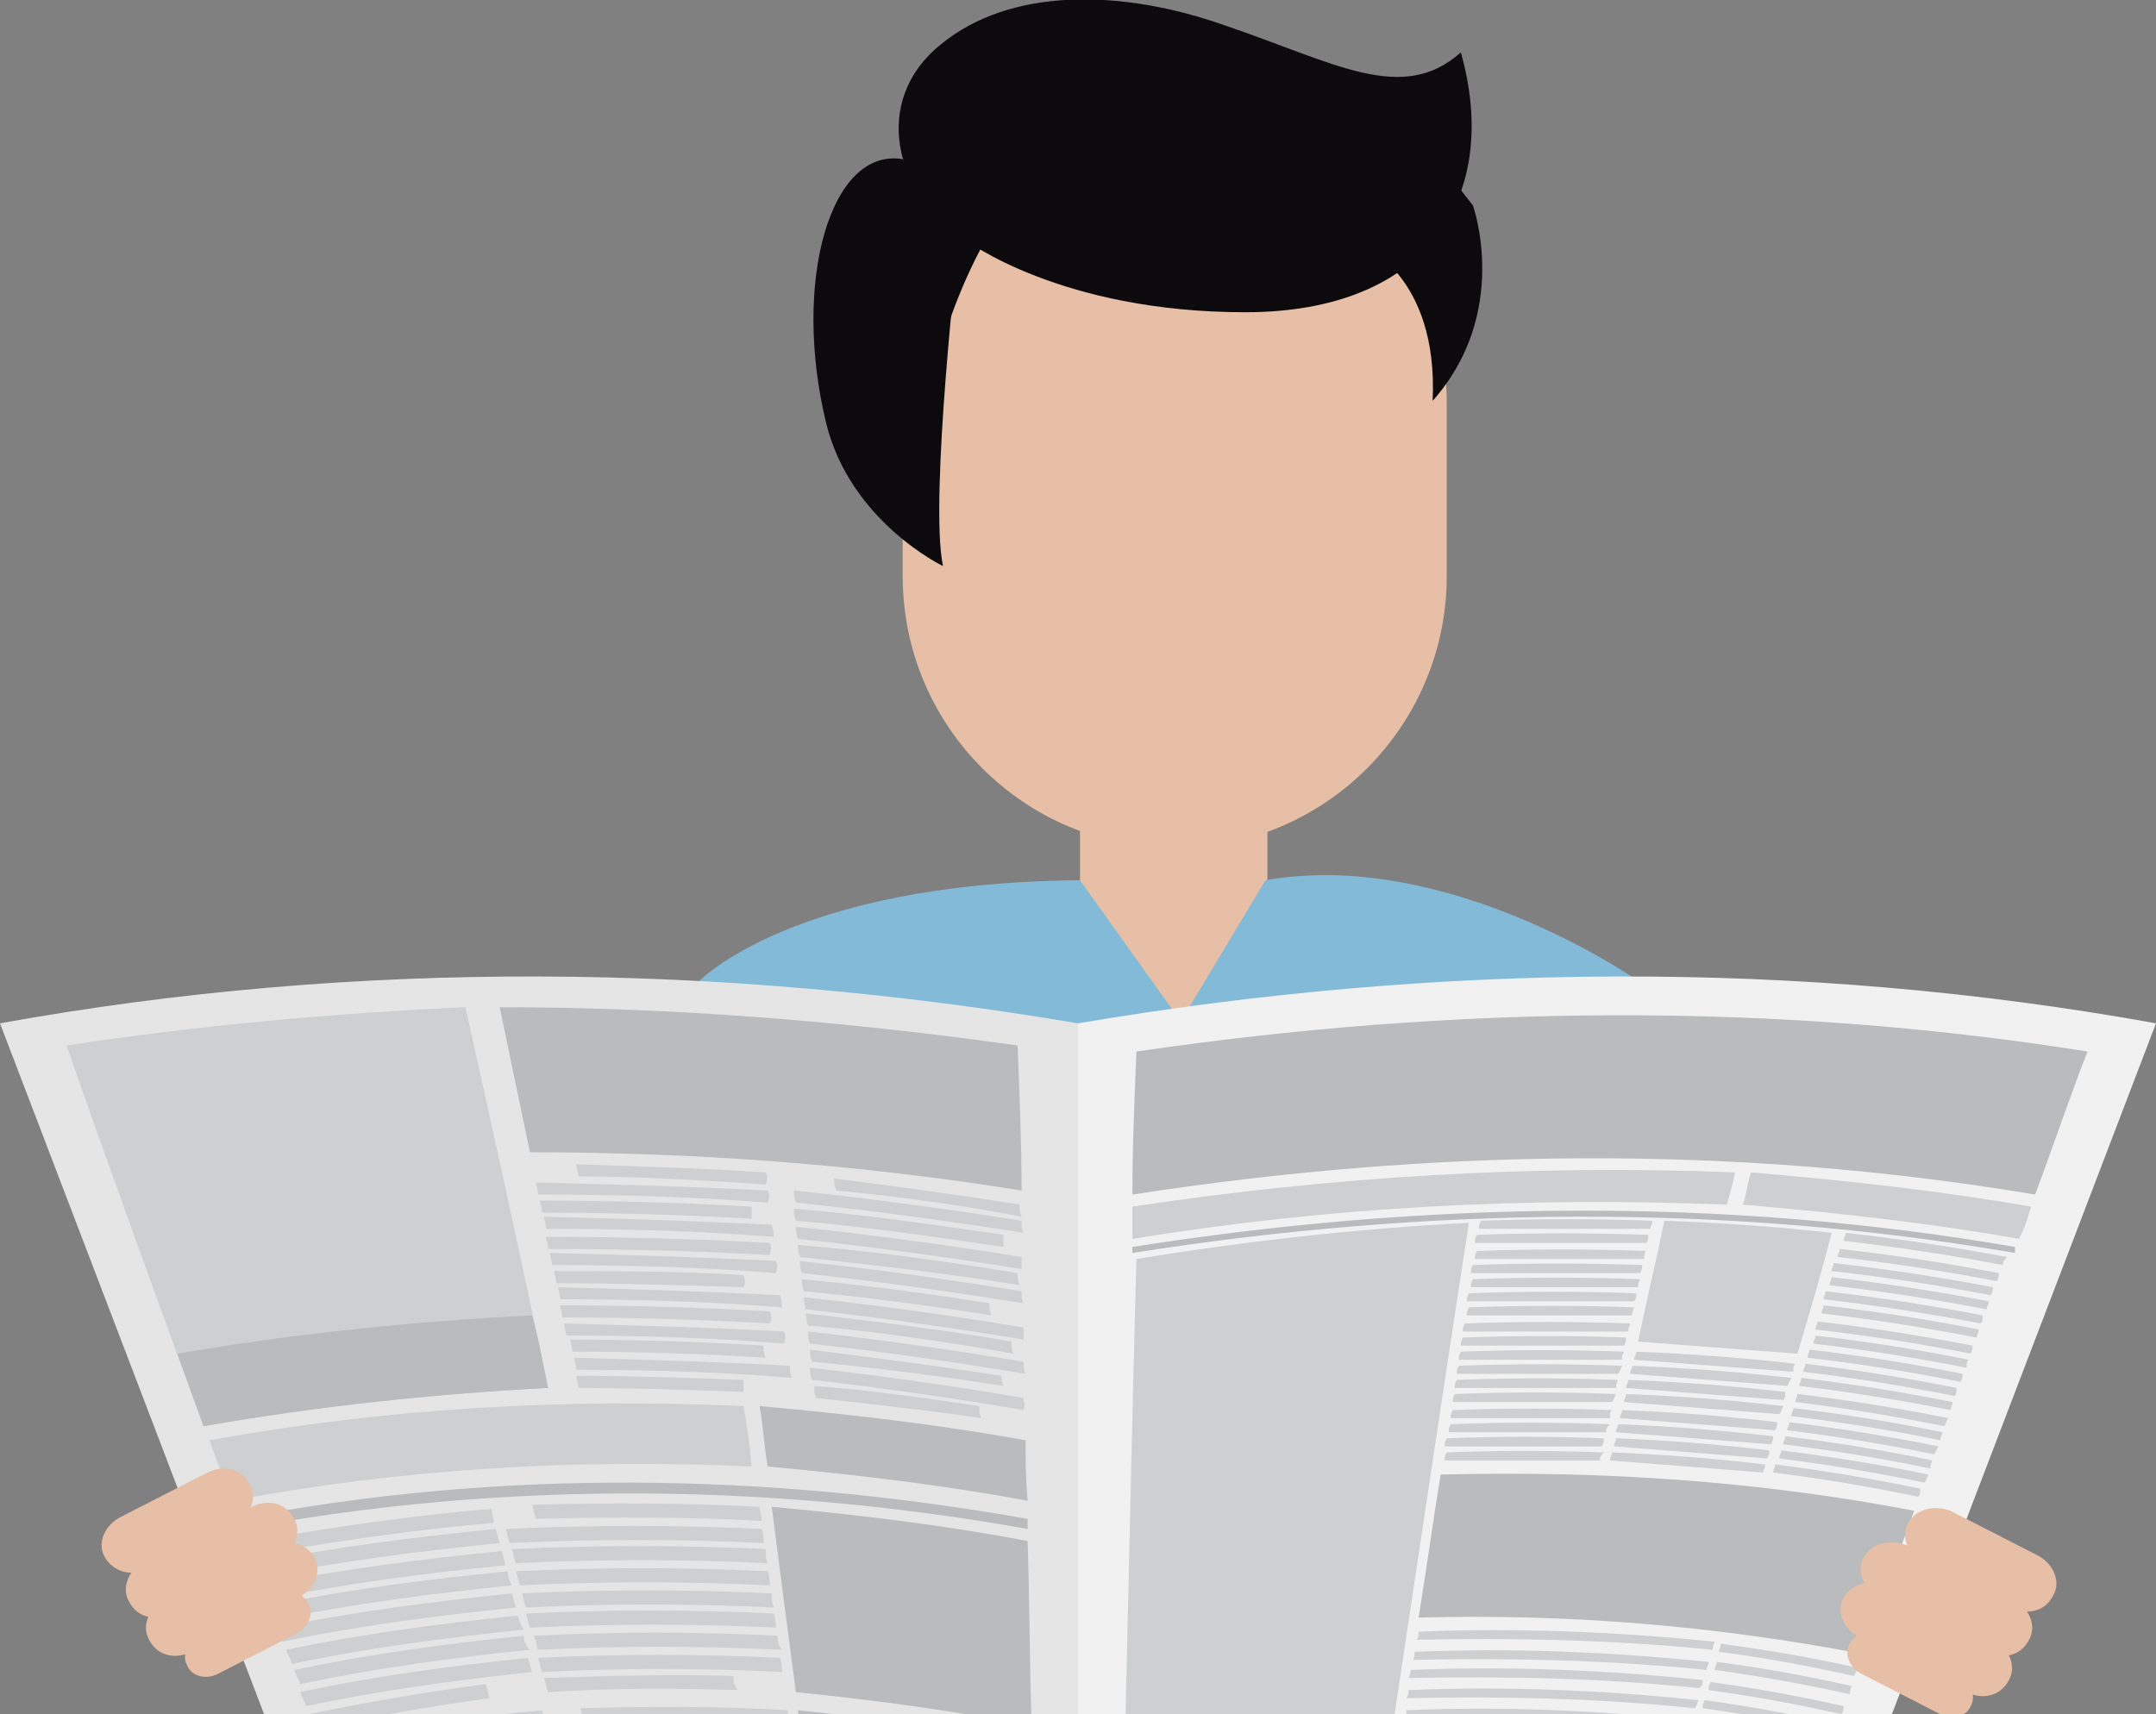 <svg enable-background="new 0 0 107 85.1" viewBox="0 0 107 85.1" xmlns="http://www.w3.org/2000/svg"><rect x="0" y="0" width="107" height="85.1" fill="#808080" stroke="none"/><path d="m53.6 56.3v-22.4l9.3-14.8v41.3" fill="#e7bfa6"/><path d="m71.8 28.6c0 7.4-6 13.5-13.5 13.5-7.4 0-13.5-6-13.5-13.5v-8.6c0-7.4 6-13.5 13.5-13.5 7.4 0 13.5 6 13.5 13.5z" fill="#e7bfa6"/><path d="m38.8 86.6-4.1-37.9s4.7-4.9 18.9-5l5 7 4.2-7c8.9-1.6 18.2 4.8 18.2 4.8l-7.7 38.1z" fill="#83bad8"/><path d="m46.8 28.1s-4.6-2.2-5.8-7.1c-1.7-7 .2-13.7 3.8-13.1 1.8 3.1 2.8 3.9 2.8 3.9s-1.5 13-.8 16.3z" fill="#0c0a0c"/><path d="m47.9 11.9s4.7 3.6 13.9 3.6c9.1 0 12.7-5.8 10.7-12.9-2.9 2.6-6.3.5-11.6-1.3-5.3-1.9-10.8-1.9-14.2.9-3.5 2.8-2.3 7.5 1.2 9.7z" fill="#0c0a0c"/><path d="m48.7 12.3s-3.4 6.1-2.3 10.4c-2.6-3.4-3.4-8.3-3.4-8.3l2-6.3z" fill="#0c0a0c"/><path d="m67.5 12.1s3.9 1.5 3.6 7.8c3.9-4.4 2-9.7 2-9.7l-1.8-2.3z" fill="#0c0a0c"/><path d="m53.5 97.9c-11.7-2.9-23.8-3.2-35.5 0l-18-47.1c17.7-3.2 35.8-3 53.5 0z" fill="#e5e5e5"/><path d="m27.2 68.9c-5.7.3-11.4.9-17.1 1.9-2.3-6.3-4.6-12.6-6.8-18.9 6.6-1 13.2-1.6 19.8-1.9 1.4 6.3 2.8 12.6 4.1 18.9z" fill="#cecfd0"/><path d="m27.2 68.9c-5.7.3-11.4.9-17.1 1.9-.5-1.4-.8-2.2-1.3-3.6 5.8-1 11.7-1.6 17.6-1.9.4 1.4.5 2.2.8 3.6z" fill="#b9bbbc"/><path d="m50.7 59.1c-8.1-1.3-16.2-1.9-24.4-1.9l-1.5-7.2c8.6 0 17.2.7 25.7 1.9.1 2.4.2 4.8.2 7.2z" fill="#b9bbbc"/><path d="m38 58.2c-3.1-.2-6.2-.3-9.4-.4 0 .2.1.3.1.6 3.1 0 6.2.2 9.3.4.1-.2.1-.4 0-.6z" fill="#cecfd0"/><path d="m38.1 59.1c-3.8-.2-7.6-.3-11.5-.4 0 .2.1.3.1.6 3.8 0 7.6.1 11.4.4.1-.3.1-.4 0-.6z" fill="#cecfd0"/><path d="m37.3 59.9c-3.5-.2-7-.3-10.5-.3 0 .2.1.3.1.6 3.5 0 7 .1 10.4.3z" fill="#cecfd0"/><path d="m38.3 60.8c-3.8-.2-7.5-.3-11.3-.4 0 .2.1.3.1.6 3.8 0 7.5.1 11.3.4 0-.2 0-.3-.1-.6z" fill="#cecfd0"/><path d="m38.2 61.7c-3.7-.2-7.4-.3-11.1-.3 0 .2.1.3.1.6 3.7 0 7.3.1 11 .3.1-.3.1-.4 0-.6z" fill="#cecfd0"/><path d="m38.5 62.6c-3.7-.2-7.4-.3-11.2-.4 0 .2.1.4.1.6 3.7 0 7.4.1 11.1.4.1-.3.1-.4 0-.6z" fill="#cecfd0"/><path d="m36.9 63.3c-3.1-.2-6.3-.2-9.4-.2 0 .2.1.3.1.6 3.1 0 6.2.1 9.3.2.1-.2.1-.3 0-.6z" fill="#cecfd0"/><path d="m38.7 64.3c-3.7-.2-7.3-.3-11-.4 0 .2.1.3.1.6 3.7 0 7.3.1 11 .4 0-.2 0-.4-.1-.6z" fill="#cecfd0"/><path d="m38.2 65.1c-3.5-.2-6.9-.3-10.4-.3 0 .2.1.3.1.6 3.4 0 6.9.1 10.3.3.1-.2.1-.3 0-.6z" fill="#cecfd0"/><path d="m38.9 66.1c-3.6-.2-7.2-.3-10.9-.4 0 .2.1.4.1.6 3.6 0 7.2.1 10.8.4.1-.3.1-.4 0-.6z" fill="#cecfd0"/><path d="m37.9 66.8c-3.2-.2-6.4-.3-9.6-.3 0 .2.1.3.1.6 3.2 0 6.4.1 9.6.3-.1-.2-.1-.3-.1-.6z" fill="#cecfd0"/><path d="m39.2 67.8c-3.6-.2-7.1-.3-10.7-.4 0 .2.1.3.1.6 3.6 0 7.1.1 10.7.4-.1-.2-.1-.4-.1-.6z" fill="#cecfd0"/><path d="m36.9 68.5c-2.8-.1-5.5-.2-8.3-.2 0 .2.1.3.1.6 2.8 0 5.5.1 8.2.2z" fill="#cecfd0"/><path d="m50.6 59.8c-3.1-.5-6.1-.9-9.2-1.3 0 .2 0 .3.1.6 3.1.3 6.1.7 9.2 1.3-.1-.3-.1-.4-.1-.6z" fill="#cecfd0"/><path d="m50.7 60.6c-3.8-.6-7.5-1.1-11.3-1.5 0 .2 0 .3.1.6 3.8.4 7.5.9 11.3 1.5-.1-.2-.1-.3-.1-.6z" fill="#cecfd0"/><path d="m49.8 61.3c-3.4-.5-6.9-1-10.4-1.3 0 .2 0 .3.1.6 3.5.3 6.9.8 10.3 1.3z" fill="#cecfd0"/><path d="m50.7 62.4c-3.7-.6-7.4-1.1-11.2-1.5 0 .2 0 .3.1.6 3.7.4 7.4.9 11.1 1.5z" fill="#cecfd0"/><path d="m50.5 63.2c-3.6-.6-7.3-1.1-10.9-1.4 0 .2 0 .3.1.6 3.6.4 7.3.8 10.9 1.4-.1-.2-.1-.4-.1-.6z" fill="#cecfd0"/><path d="m50.7 64.1c-3.7-.6-7.3-1.1-11-1.5 0 .2 0 .3.1.6 3.7.4 7.3.9 11 1.5-.1-.2-.1-.3-.1-.6z" fill="#cecfd0"/><path d="m49.1 64.7c-3.1-.5-6.2-.9-9.3-1.2 0 .2 0 .3.1.6 3.1.3 6.2.7 9.3 1.2-.1-.3-.1-.4-.1-.6z" fill="#cecfd0"/><path d="m50.8 65.9c-3.6-.6-7.2-1.1-10.9-1.5 0 .2 0 .3.1.6 3.6.4 7.2.9 10.8 1.5z" fill="#cecfd0"/><path d="m50.2 66.6c-3.4-.6-6.8-1-10.2-1.4 0 .2 0 .3.1.6 3.4.3 6.8.8 10.2 1.4-.1-.2-.1-.3-.1-.6z" fill="#cecfd0"/><path d="m50.8 67.6c-3.6-.6-7.1-1.1-10.7-1.5 0 .2 0 .3.1.6 3.6.4 7.1.9 10.7 1.5-.1-.2-.1-.4-.1-.6z" fill="#cecfd0"/><path d="m49.7 68.3c-3.2-.5-6.3-.9-9.5-1.3 0 .2 0 .3.1.6 3.2.3 6.3.7 9.5 1.2-.1-.2-.1-.3-.1-.5z" fill="#cecfd0"/><path d="m50.8 69.4c-3.5-.6-7-1.1-10.6-1.5 0 .2 0 .4.1.6 3.5.4 7 .9 10.5 1.5.1-.3 0-.4 0-.6z" fill="#cecfd0"/><path d="m48.6 69.8c-2.7-.4-5.5-.8-8.2-1 0 .2 0 .3.1.6 2.7.3 5.5.6 8.2 1-.1-.2-.1-.4-.1-.6z" fill="#cecfd0"/><path d="m51 75.9c-12.9-2.3-26.1-2.4-39 0-.1-.2-.1-.3-.2-.5 13-2.5 26.2-2.3 39.2 0z" fill="#b9bbbc"/><path d="m50.9 71.5c-4.4-.8-8.8-1.3-13.2-1.7.2 1.2.2 1.8.4 3 4.3.4 8.6.9 12.9 1.7-.1-1.2-.1-1.8-.1-3z" fill="#b9bbbc"/><path d="m51 76.5c-4.2-.8-8.4-1.3-12.7-1.7.4 3.1.8 6.2 1.2 9.2 3.9.4 7.8.9 11.7 1.7-.1-3-.1-6.1-.2-9.2z" fill="#b9bbbc"/><path d="m36.9 69.8c-8.9-.4-17.7.1-26.5 1.7.4 1.2.7 1.8 1.1 3 8.5-1.6 17.1-2.1 25.8-1.7-.1-1.2-.2-1.8-.4-3z" fill="#cecfd0"/><path d="m24.4 74.9c-3.6.3-7.1.8-10.7 1.4.1.3.1.4.2.7 3.5-.6 7.1-1.1 10.6-1.4 0-.3-.1-.5-.1-.7z" fill="#cecfd0"/><path d="m24.6 75.9c-4 .4-8 .9-12 1.7.1.3.2.4.3.7 4-.8 7.9-1.3 11.9-1.7-.1-.3-.1-.4-.2-.7z" fill="#cecfd0"/><path d="m24.9 77c-4 .4-8 .9-11.9 1.7.1.3.2.4.3.7 3.9-.8 7.8-1.3 11.8-1.7-.1-.3-.1-.4-.2-.7z" fill="#cecfd0"/><path d="m25.2 78c-4 .4-7.9.9-11.8 1.7.1.3.2.4.3.7 3.9-.8 7.8-1.3 11.7-1.7-.1-.2-.2-.4-.2-.7z" fill="#cecfd0"/><path d="m25.4 79.1c-3.9.4-7.8.9-11.7 1.7.1.3.2.4.3.7 3.8-.8 7.7-1.3 11.6-1.7-.1-.3-.1-.4-.2-.7z" fill="#cecfd0"/><path d="m25.7 80.2c-3.9.4-7.7.9-11.5 1.7.1.3.2.4.3.7 3.8-.8 7.6-1.3 11.5-1.7-.2-.3-.2-.4-.3-.7z" fill="#cecfd0"/><path d="m26 81.2c-3.9.4-7.6.9-11.4 1.7.1.3.2.4.3.7 3.8-.8 7.5-1.3 11.4-1.7-.2-.2-.3-.4-.3-.7z" fill="#cecfd0"/><path d="m26.2 82.3c-3.8.4-7.6.9-11.3 1.7.1.3.2.4.3.7 3.7-.8 7.5-1.3 11.2-1.7-.1-.3-.1-.4-.2-.7z" fill="#cecfd0"/><path d="m24.1 83.6c-3 .4-5.9.9-8.8 1.5.1.3.2.4.3.7 2.9-.6 5.8-1.1 8.7-1.5-.1-.3-.1-.4-.2-.7z" fill="#cecfd0"/><path d="m37.7 74.8c-3.8-.2-7.5-.2-11.3-.1.1.3.1.4.2.7 3.7-.1 7.5-.1 11.2.1 0-.3-.1-.4-.1-.7z" fill="#cecfd0"/><path d="m37.8 75.9c-4.2-.2-8.5-.2-12.7 0 .1.3.1.4.2.7 4.2-.2 8.4-.2 12.6 0 0-.3 0-.4-.1-.7z" fill="#cecfd0"/><path d="m38 76.9c-4.2-.2-8.4-.2-12.6 0 .1.3.1.4.2.7 4.2-.2 8.3-.2 12.5 0-.1-.2-.1-.4-.1-.7z" fill="#cecfd0"/><path d="m38.1 78c-4.2-.2-8.3-.2-12.5 0 .1.3.1.4.2.7 4.1-.2 8.3-.2 12.4 0 0-.3 0-.4-.1-.7z" fill="#cecfd0"/><path d="m38.3 79.1c-4.1-.2-8.2-.2-12.4 0 .1.3.1.4.2.7 4.1-.2 8.2-.2 12.3 0-.1-.3-.1-.4-.1-.7z" fill="#cecfd0"/><path d="m38.4 80.1c-4.1-.2-8.2-.2-12.3 0 .1.3.1.4.2.7 4.1-.2 8.1-.2 12.2 0 0-.2 0-.4-.1-.7z" fill="#cecfd0"/><path d="m38.6 81.2c-4.1-.2-8.1-.2-12.1 0 .1.3.1.4.2.7 4-.2 8-.2 12.1 0-.2-.3-.2-.4-.2-.7z" fill="#cecfd0"/><path d="m38.7 82.3c-4-.2-8-.2-12 0 .1.3.1.4.2.7 4-.2 7.9-.2 11.9 0 0-.3 0-.5-.1-.7z" fill="#cecfd0"/><path d="m36.4 83.2c-3.1-.1-6.3 0-9.4.1.1.3.1.4.2.7 3.1-.2 6.2-.2 9.4-.1-.2-.3-.2-.4-.2-.7z" fill="#cecfd0"/><path d="m51.2 86.6c-3.8-.8-7.7-1.3-11.6-1.7.4 3.1.8 6.2 1.2 9.2 3.6.4 7.1.9 10.6 1.7 0-3.1-.1-6.1-.2-9.2z" fill="#b9bbbc"/><path d="m26.9 84.9c-3.3.3-6.5.8-9.7 1.4.1.3.1.4.2.7 3.2-.6 6.4-1.1 9.7-1.4-.1-.3-.1-.4-.2-.7z" fill="#cecfd0"/><path d="m27.2 86c-3.7.4-7.3.9-10.9 1.7.1.3.2.4.3.7 3.6-.8 7.2-1.3 10.8-1.7-.1-.3-.2-.4-.2-.7z" fill="#cecfd0"/><path d="m27.4 87c-3.6.4-7.2.9-10.8 1.7.1.3.2.4.3.7 3.5-.8 7.1-1.3 10.7-1.7-.1-.2-.1-.4-.2-.7z" fill="#cecfd0"/><path d="m27.7 88.1c-3.6.4-7.1.9-10.7 1.7.1.3.2.4.3.7 3.5-.8 7-1.3 10.6-1.7-.1-.3-.1-.4-.2-.7z" fill="#cecfd0"/><path d="m28 89.2c-3.6.4-7.1.9-10.6 1.7.1.3.2.4.3.7 3.5-.8 6.9-1.3 10.5-1.7-.1-.3-.2-.4-.2-.7z" fill="#cecfd0"/><path d="m28.2 90.2c-3.5.4-7 .9-10.4 1.7.1.3.2.4.3.7 3.4-.8 6.9-1.3 10.4-1.7-.2-.2-.2-.4-.3-.7z" fill="#cecfd0"/><path d="m28.5 91.3c-3.5.4-6.9.9-10.3 1.7.1.3.2.4.3.7 3.4-.8 6.8-1.3 10.2-1.7-.1-.3-.1-.4-.2-.7z" fill="#cecfd0"/><path d="m28.8 92.4c-3.5.4-6.8.9-10.2 1.7.1.3.2.4.3.7 3.4-.8 6.7-1.3 10.1-1.7-.1-.3-.2-.4-.2-.7z" fill="#cecfd0"/><path d="m26.9 93.6c-2.7.4-5.3.9-7.9 1.5.1.3.2.4.3.7 2.6-.6 5.2-1.1 7.9-1.5-.2-.2-.3-.4-.3-.7z" fill="#cecfd0"/><path d="m39.1 84.9c-3.4-.2-6.9-.2-10.3-.1.1.3.1.4.2.7 3.4-.1 6.8-.1 10.2.1-.1-.3-.1-.4-.1-.7z" fill="#cecfd0"/><path d="m39.2 85.9c-3.9-.2-7.7-.2-11.6 0 .1.3.1.4.2.7 3.9-.2 7.7-.2 11.5 0 0-.2 0-.4-.1-.7z" fill="#cecfd0"/><path d="m39.4 87c-3.8-.2-7.6-.2-11.5 0 .1.3.1.4.2.7 3.8-.2 7.6-.2 11.4 0-.1-.3-.1-.4-.1-.7z" fill="#cecfd0"/><path d="m39.5 88.1c-3.8-.2-7.6-.2-11.4 0 .1.3.1.4.2.7 3.8-.2 7.5-.2 11.3 0 0-.3-.1-.5-.1-.7z" fill="#cecfd0"/><path d="m39.6 89.1c-3.8-.2-7.5-.2-11.3 0 .1.3.1.4.2.7 3.7-.2 7.4-.2 11.2 0 0-.2 0-.4-.1-.7z" fill="#cecfd0"/><path d="m39.8 90.2c-3.7-.2-7.4-.2-11.1 0 .1.3.1.4.2.7 3.7-.2 7.4-.2 11.1 0-.1-.3-.2-.4-.2-.7z" fill="#cecfd0"/><path d="m39.9 91.3c-3.7-.2-7.3-.2-11 0 .1.3.1.4.2.7 3.7-.2 7.3-.2 10.9 0 0-.3 0-.5-.1-.7z" fill="#cecfd0"/><path d="m40.1 92.3c-3.6-.2-7.3-.2-10.9 0 .1.3.1.4.2.7 3.6-.2 7.2-.2 10.8 0-.1-.2-.1-.4-.1-.7z" fill="#cecfd0"/><path d="m38 93.3c-2.9-.1-5.7 0-8.5.1.1.3.1.4.2.7 2.8-.2 5.6-.2 8.5-.1-.2-.3-.2-.5-.2-.7z" fill="#cecfd0"/><path d="m89 97.9c-11.7-3.2-23.8-2.9-35.5 0v-47.1c17.7-3 35.8-3.2 53.5 0z" fill="#f0f1f0"/><path d="m101 59.3c-14.9-2.5-29.9-2.3-44.8 0 0-2.4.1-4.7.2-7.1 15.7-2.3 31.5-2.5 47.2 0-.9 2.3-1.7 4.7-2.6 7.1z" fill="#b9bbbc"/><path d="m100 62.2c-14.5-2.5-29.2-2.3-43.8 0v-.3c14.6-2.3 29.3-2.5 43.8 0z" fill="#b9bbbc"/><path d="m100.8 59.9c-4.6-.8-9.2-1.3-13.9-1.7-.2.6-.2 1-.4 1.6 4.6.4 9.2.9 13.7 1.7.3-.6.4-.9.6-1.6z" fill="#cecfd0"/><path d="m86.1 58.2c-10-.4-20 .2-29.9 1.7v1.6c9.8-1.6 19.6-2.1 29.5-1.7.2-.7.3-1 .4-1.6z" fill="#cecfd0"/><path d="m92.4 82.1c-7.3-1.4-14.6-2-22-1.8.4-2.4.7-4.7 1.1-7.1 7.9-.2 15.7.3 23.5 1.8-.9 2.4-1.7 4.8-2.6 7.1z" fill="#b9bbbc"/><g fill="#cecfd0"><path d="m92.2 82.8c-2.2-.5-4.5-.9-6.8-1.2 0 .2-.1.3-.1.4 2.3.3 4.5.7 6.7 1.2.1-.2.2-.3.2-.4z"/><path d="m85.1 81.5c-4.9-.5-9.8-.7-14.7-.5 0 .2 0 .3-.1.4 4.9-.1 9.8 0 14.7.5 0-.1 0-.2.1-.4z"/><path d="m91.9 83.7c-2.2-.5-4.4-.9-6.7-1.2 0 .2-.1.2-.1.4 2.2.3 4.4.7 6.7 1.2 0-.1 0-.2.1-.4z"/><path d="m84.8 82.5c-4.9-.5-9.7-.7-14.6-.5 0 .2 0 .3-.1.4 4.9-.1 9.7 0 14.6.5 0-.2.1-.2.1-.4z"/><path d="m91.5 84.7c-2.2-.5-4.4-.9-6.6-1.2-.1.2-.1.2-.1.4 2.2.3 4.4.7 6.6 1.2.1-.2.1-.3.1-.4z"/><path d="m84.5 83.4c-4.8-.5-9.6-.7-14.5-.5 0 .2 0 .2-.1.4 4.8-.1 9.6 0 14.4.5.2-.1.2-.2.2-.4z"/><path d="m91.2 85.6c-2.2-.5-4.4-.9-6.6-1.2-.1.2-.1.3-.1.4 2.2.3 4.4.7 6.5 1.2.1-.1.1-.2.2-.4z"/><path d="m84.3 84.4c-4.8-.5-9.5-.7-14.4-.5 0 .2 0 .2-.1.4 4.8-.1 9.5 0 14.3.5.1-.1.1-.2.2-.4z"/><path d="m90.9 86.6c-2.2-.5-4.3-.9-6.5-1.2 0 .2-.1.2-.1.4 2.2.3 4.3.7 6.5 1.2 0-.2 0-.2.1-.4z"/><path d="m84 85.4c-4.7-.5-9.5-.7-14.2-.5 0 .2 0 .2-.1.4 4.8-.1 9.4 0 14.2.5 0-.2 0-.3.1-.4z"/><path d="m90.5 87.6c-2.1-.5-4.3-.9-6.4-1.2 0 .2-.1.2-.1.4 2.2.3 4.3.7 6.4 1.2 0-.2.1-.3.1-.4z"/><path d="m83.7 86.3c-4.7-.5-9.4-.7-14.1-.5 0 .2 0 .3-.1.4 4.7-.1 9.4 0 14 .5.1-.1.2-.2.2-.4z"/><path d="m90.2 88.5c-2.1-.5-4.2-.9-6.4-1.2 0 .2-.1.3-.1.4 2.1.3 4.2.7 6.4 1.2 0-.1 0-.2.1-.4z"/><path d="m83.4 87.3c-4.7-.5-9.3-.7-14-.5 0 .2 0 .3-.1.4 4.7-.1 9.3 0 13.9.5.2-.2.2-.3.2-.4z"/><path d="m67.9 93.7c-4.2.3-8.2.9-12.3 1.8.3-11 .5-22 .8-33 5.5-.9 10.9-1.5 16.5-1.8-1.7 11-3.3 22-5 33z"/><path d="m81.9 61h-8.5c0-.2 0-.2.1-.4 2.8-.1 5.7-.1 8.5 0 0 .2-.1.3-.1.4z"/><path d="m81.7 61.7h-8.5c0-.2 0-.2.1-.4 2.8-.1 5.6-.1 8.5 0 0 .2 0 .3-.1.4z"/><path d="m81.6 62.5h-8.4c0-.2 0-.2.1-.4 2.8-.1 5.6-.1 8.4 0-.1.1-.1.2-.1.4z"/><path d="m81.4 63.2h-8.4c0-.2 0-.2.1-.4 2.8-.1 5.6-.1 8.4 0 0 .1 0 .2-.1.4z"/><path d="m81.3 63.9h-8.3c0-.2 0-.2.1-.4 2.8-.1 5.6-.1 8.3 0-.1.2-.1.2-.1.4z"/><path d="m81.1 64.6h-8.3c0-.2 0-.2.1-.4 2.8-.1 5.5-.1 8.3 0 0 .2 0 .3-.1.4z"/><path d="m81 65.3h-8.2c0-.2 0-.2.1-.4 2.8-.1 5.5-.1 8.2 0-.1.2-.1.3-.1.4z"/><path d="m80.8 66.1h-8.2c0-.2 0-.2.1-.4 2.7-.1 5.5-.1 8.2 0 0 .1-.1.2-.1.4z"/><path d="m80.6 66.8h-8.1c0-.2 0-.2.1-.4 2.7-.1 5.4-.1 8.1 0 0 .1 0 .2-.1.4z"/><path d="m80.5 67.5h-8.1c0-.2 0-.2.1-.4 2.7-.1 5.4-.1 8.1 0-.1.2-.1.2-.1.4z"/><path d="m80.3 68.2h-8c0-.2 0-.2.1-.4 2.7-.1 5.4-.1 8.1 0-.1.2-.1.3-.2.4z"/><path d="m80.2 68.9h-8c0-.2 0-.2.1-.4 2.7-.1 5.3-.1 8 0-.1.2-.1.3-.1.4z"/><path d="m80 69.6h-7.9c0-.2 0-.2.1-.4 2.7-.1 5.3-.1 8 0-.1.2-.1.3-.2.4z"/><path d="m79.9 70.4h-7.9c0-.2 0-.2.1-.4 2.6-.1 5.3-.1 7.9 0-.1.1-.1.2-.1.4z"/><path d="m79.7 71.1h-7.8c0-.2 0-.2.1-.4 2.6-.1 5.2-.1 7.9 0-.1.1-.2.2-.2.4z"/><path d="m79.5 71.8h-7.8c0-.2 0-.2.1-.4 2.6-.1 5.2-.1 7.8 0 0 .2 0 .2-.1.4z"/><path d="m79.4 72.5h-7.7c0-.2 0-.2.1-.4 2.6-.1 5.2-.1 7.8 0-.2.2-.2.3-.2.4z"/><path d="m89 68.1c-2.6-.2-5.3-.4-7.9-.6 0-.2.1-.2.1-.4 2.6.1 5.3.3 7.9.6-.1.1-.1.2-.1.4z"/><path d="m88.7 68.8-7.8-.6c0-.2.1-.2.1-.4 2.6.1 5.2.3 7.9.6z"/><path d="m88.5 69.5-7.8-.6c0-.2.1-.2.1-.4 2.6.1 5.2.3 7.8.6 0 .2 0 .3-.1.4z"/><path d="m88.3 70.2c-2.6-.2-5.2-.4-7.7-.6 0-.2.1-.2.1-.4 2.6.1 5.2.3 7.8.6-.1.2-.1.3-.2.4z"/><path d="m88.1 71c-2.6-.2-5.1-.4-7.7-.6 0-.2.1-.2.1-.4 2.6.1 5.2.3 7.7.6 0 .1 0 .2-.1.4z"/><path d="m87.9 71.7c-2.5-.2-5.1-.4-7.7-.6 0-.2.1-.2.1-.4 2.6.1 5.1.3 7.7.6 0 .1 0 .2-.1.4z"/><path d="m87.7 72.4c-2.5-.2-5.1-.4-7.6-.6 0-.2.1-.2.1-.4 2.6.1 5.1.3 7.6.6 0 .2 0 .2-.1.4z"/><path d="m87.5 73.1c-2.5-.2-5-.4-7.6-.6 0-.2.1-.2.1-.4 2.5.1 5.1.3 7.6.6 0 .2-.1.3-.1.4z"/><path d="m99.4 62.8c-2.6-.5-5.3-.9-7.9-1.2 0-.2.1-.2.1-.4 2.7.3 5.3.7 8 1.2-.2.2-.2.3-.2.4z"/><path d="m99.1 63.6c-2.6-.5-5.2-.9-7.9-1.2 0-.2.1-.2.1-.4 2.7.3 5.3.7 7.9 1.2 0 .1 0 .2-.1.4z"/><path d="m98.8 64.3c-2.6-.5-5.2-.9-7.9-1.2 0-.2.1-.2.1-.4 2.6.3 5.3.7 7.9 1.2 0 .2 0 .2-.1.4z"/><path d="m98.6 65c-2.6-.5-5.2-.9-7.8-1.2 0-.2.1-.2.1-.4 2.6.3 5.2.7 7.8 1.2 0 .2-.1.2-.1.4z"/><path d="m98.3 65.7c-2.6-.5-5.2-.9-7.8-1.2 0-.2.1-.2.1-.4 2.6.3 5.2.7 7.8 1.2 0 .2 0 .3-.1.4z"/><path d="m98.1 66.4c-2.6-.5-5.1-.9-7.7-1.2 0-.2.1-.2.1-.4 2.6.3 5.2.7 7.7 1.2 0 .2-.1.3-.1.4z"/><path d="m97.8 67.2c-2.5-.5-5.1-.9-7.7-1.2 0-.2.1-.2.1-.4 2.6.3 5.1.7 7.7 1.2 0 .1 0 .2-.1.4z"/><path d="m97.6 67.9c-2.5-.5-5.1-.9-7.6-1.2 0-.2.1-.2.1-.4 2.6.3 5.1.7 7.6 1.2-.1.1-.1.2-.1.4z"/><path d="m97.3 68.6c-2.5-.5-5-.9-7.6-1.2 0-.2.1-.2.1-.4 2.6.3 5.1.7 7.6 1.2 0 .2 0 .2-.1.4z"/><path d="m97 69.3c-2.5-.5-5-.9-7.5-1.2 0-.2.1-.2.1-.4 2.5.3 5 .7 7.5 1.2 0 .2 0 .3-.1.4z"/><path d="m96.8 70c-2.5-.5-5-.9-7.5-1.2 0-.2.1-.2.1-.4 2.5.3 5 .7 7.5 1.2 0 .2-.1.3-.1.4z"/><path d="m96.5 70.8c-2.5-.5-4.9-.9-7.4-1.2 0-.2.1-.2.1-.4 2.5.3 5 .7 7.5 1.2-.1.1-.1.2-.2.4z"/><path d="m96.3 71.5c-2.4-.5-4.9-.9-7.4-1.2 0-.2.1-.2.1-.4 2.5.3 5 .7 7.4 1.2 0 .1-.1.2-.1.4z"/><path d="m96 72.2c-2.4-.5-4.9-.9-7.3-1.2 0-.2.1-.2.1-.4 2.5.3 4.9.7 7.4 1.2z"/><path d="m95.8 72.9c-2.4-.5-4.8-.9-7.3-1.2 0-.2.1-.2.1-.4 2.5.3 4.9.7 7.3 1.2-.1.2-.1.3-.1.4z"/><path d="m95.5 73.6c-2.4-.5-4.8-.9-7.2-1.2 0-.2.1-.2.1-.4 2.4.3 4.9.7 7.3 1.2-.1.2-.1.3-.2.4z"/><path d="m95.2 74.3c-2.4-.5-4.8-.9-7.2-1.2 0-.2.1-.2.1-.4 2.4.3 4.8.7 7.2 1.2 0 .2 0 .3-.1.4z"/><path d="m89.7 89.7c-2.1-.5-4.1-.8-6.2-1.2 0-.2.1-.2.1-.4 2.1.3 4.2.7 6.2 1.2 0 .2 0 .3-.1.4z"/><path d="m89.5 90.4c-2-.5-4.1-.8-6.2-1.2 0-.2.1-.2.1-.4 2.1.3 4.1.7 6.2 1.2 0 .2-.1.3-.1.4z"/><path d="m89.2 91.2c-2-.5-4-.8-6.1-1.2 0-.2.1-.2.1-.4 2.1.3 4.1.7 6.1 1.2 0 .1 0 .2-.1.4z"/><path d="m89 91.9c-2-.5-4-.8-6.1-1.2 0-.2.1-.2.1-.4 2.1.3 4.1.7 6.1 1.2-.1.1-.1.2-.1.4z"/><path d="m88.7 92.6c-2-.5-4-.8-6-1.2 0-.2.1-.2.1-.4 2 .3 4 .7 6 1.2 0 .2 0 .2-.1.4z"/><path d="m88.4 93.3c-2-.5-4-.8-6-1.2 0-.2.1-.2.1-.4 2 .3 4 .7 6 1.2 0 .2 0 .3-.1.4z"/><path d="m88.2 94c-2-.5-3.9-.8-5.9-1.2 0-.2.1-.2.1-.4 2 .3 4 .7 6 1.2-.1.2-.2.3-.2.4z"/><path d="m87.9 94.8c-2-.5-3.9-.8-5.9-1.2 0-.2.1-.2.1-.4 2 .3 3.9.7 5.9 1.2 0 .1 0 .2-.1.4z"/><path d="m87.7 95.5c-1.9-.5-3.9-.8-5.8-1.2 0-.2.1-.2.1-.4 2 .3 3.9.7 5.9 1.2-.1.1-.2.2-.2.4z"/><path d="m83.1 88.5-6.6-.6c0-.2.1-.2.1-.4 2.2.1 4.4.3 6.6.6-.1.2-.1.2-.1.4z"/><path d="m82.9 89.2c-2.2-.2-4.3-.4-6.5-.6 0-.2.1-.2.1-.4 2.2.1 4.4.3 6.5.6-.1.2-.1.3-.1.4z"/><path d="m82.6 89.9c-2.2-.2-4.3-.4-6.5-.6 0-.2.1-.2.1-.4 2.2.1 4.3.3 6.5.6 0 .2 0 .3-.1.4z"/><path d="m82.4 90.6c-2.1-.2-4.3-.4-6.4-.6 0-.2.1-.2.1-.4 2.2.1 4.3.3 6.4.6 0 .2 0 .3-.1.4z"/><path d="m82.2 91.4c-2.1-.2-4.2-.4-6.4-.6 0-.2.1-.2.1-.4 2.1.1 4.3.3 6.4.6 0 .1 0 .2-.1.4z"/><path d="m82 92.1-6.3-.6c0-.2.1-.2.1-.4 2.1.1 4.2.3 6.3.6 0 .1 0 .2-.1.4z"/><path d="m81.8 92.8-6.3-.6c0-.2.1-.2.1-.4 2.1.1 4.2.3 6.3.6 0 .2 0 .2-.1.4z"/><path d="m81.6 93.5c-2.1-.2-4.1-.4-6.2-.6 0-.2.1-.2.1-.4 2.1.1 4.2.3 6.3.6-.1.2-.1.3-.2.4z"/><path d="m81.4 94.2c-2.1-.2-4.1-.4-6.2-.6 0-.2.1-.2.1-.4 2.1.1 4.1.3 6.2.6 0 .2-.1.3-.1.4z"/><path d="m89.2 67.2c-2.6-.2-5.3-.4-7.9-.6.4-2 .9-4 1.3-6 2.8.1 5.6.3 8.3.6-.5 2-1.1 4-1.7 6z"/><path d="m74.8 93.7h-6.4c.3-2 .6-4.1.9-6.1 2.3-.1 4.5-.1 6.8 0-.4 2-.9 4-1.3 6.1z"/></g><path d="m94.7 75.6c-.4.7 0 1.6.8 2l4.3 2.2c.8.4 1.7.2 2.1-.6.4-.7 0-1.6-.8-2l-4.3-2.2c-.8-.3-1.7-.1-2.1.6z" fill="#e7bfa6"/><path d="m92.5 77.3c-.4.7 0 1.6.8 2l5.3 2.7c.8.4 1.7.2 2.1-.6.4-.7 0-1.6-.8-2l-5.3-2.7c-.8-.3-1.7-.1-2.1.6z" fill="#e7bfa6"/><path d="m91.5 79.3c-.4.7 0 1.6.8 2l5.3 2.7c.8.4 1.7.2 2.1-.6.4-.7 0-1.6-.8-2l-5.3-2.7c-.8-.3-1.7-.1-2.1.6z" fill="#e7bfa6"/><path d="m91.8 81.6c-.3.5 0 1.2.6 1.5l3.9 2c.6.3 1.3.1 1.5-.4.3-.5 0-1.2-.6-1.5l-3.9-2c-.5-.3-1.2-.2-1.5.4z" fill="#e7bfa6"/><path d="m12.4 73.7c.4.7 0 1.6-.8 2l-4.3 2.2c-.8.4-1.7.1-2.1-.6s0-1.6.8-2l4.3-2.2c.8-.4 1.7-.2 2.1.6z" fill="#e7bfa6"/><path d="m14.6 75.4c.4.7 0 1.6-.8 2l-5.3 2.7c-.8.4-1.7.2-2.1-.6-.4-.7 0-1.6.8-2l5.3-2.7c.8-.4 1.7-.2 2.1.6z" fill="#e7bfa6"/><path d="m15.6 77.3c.4.7 0 1.6-.8 2l-5.3 2.7c-.8.4-1.7.2-2.1-.6-.4-.7 0-1.6.8-2l5.3-2.7c.8-.3 1.7-.1 2.1.6z" fill="#e7bfa6"/><path d="m15.3 79.6c.3.5 0 1.2-.6 1.5l-3.9 2c-.6.3-1.3.1-1.5-.4-.3-.5 0-1.2.6-1.5l3.9-2c.5-.3 1.2-.2 1.5.4z" fill="#e7bfa6"/></svg>